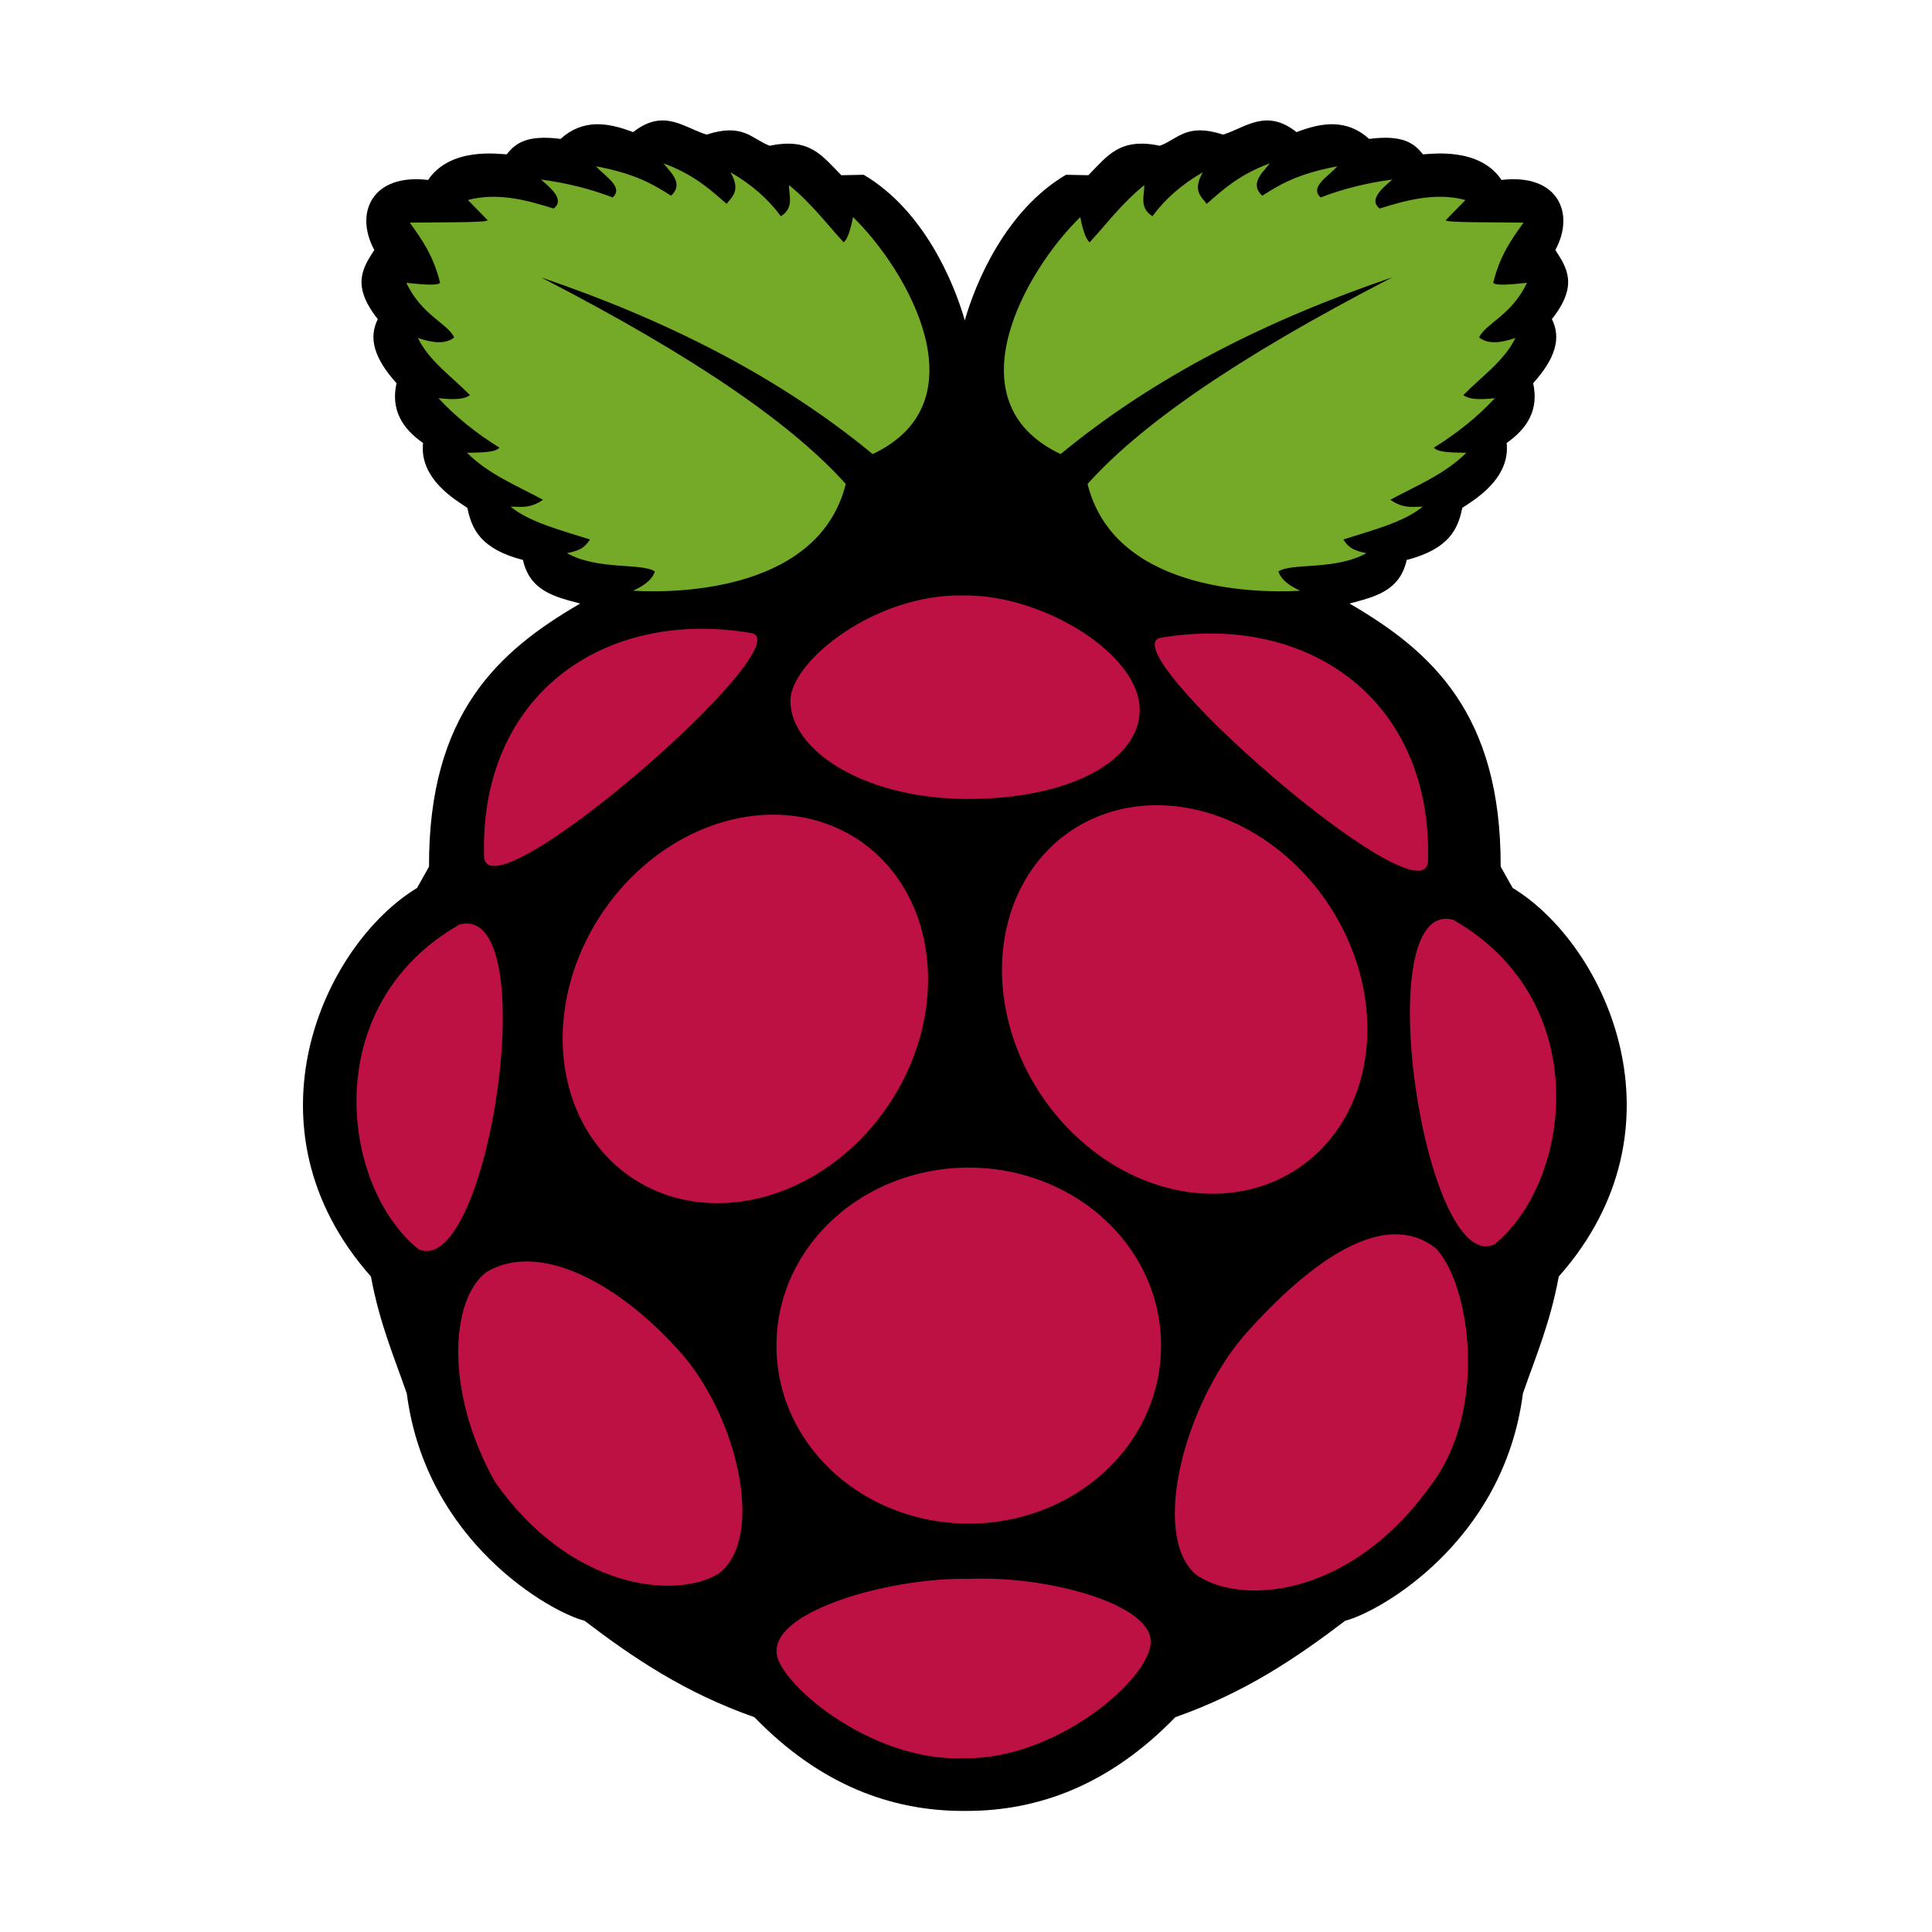 <?xml version="1.0" encoding="UTF-8" standalone="no"?>
<svg
   viewBox="0 0 500 500"
   version="1.1"
   id="svg1235"
   sodipodi:docname="logo-raspberry.svg"
   width="500"
   height="500"
   inkscape:version="1.2.2 (732a01da63, 2022-12-09)"
   xmlns:inkscape="http://www.inkscape.org/namespaces/inkscape"
   xmlns:sodipodi="http://sodipodi.sourceforge.net/DTD/sodipodi-0.dtd"
   xmlns="http://www.w3.org/2000/svg"
   xmlns:svg="http://www.w3.org/2000/svg">
  <defs
     id="defs1239" />
  <sodipodi:namedview
     id="namedview1237"
     pagecolor="#ffffff"
     bordercolor="#666666"
     borderopacity="1.0"
     inkscape:showpageshadow="2"
     inkscape:pageopacity="0.0"
     inkscape:pagecheckerboard="0"
     inkscape:deskcolor="#d1d1d1"
     showgrid="false"
     inkscape:zoom="0.32777778"
     inkscape:cx="-631.52542"
     inkscape:cy="360"
     inkscape:window-width="1920"
     inkscape:window-height="1057"
     inkscape:window-x="-8"
     inkscape:window-y="-8"
     inkscape:window-maximized="1"
     inkscape:current-layer="svg1235" />
  <g
     id="g1389"
     transform="matrix(0.875,0,0,0.875,78.407,31.168)">
    <path
       fill="#000000"
       d="M 105.986,0.007 C 103.458,0.086 100.735,1.02 97.646,3.457 90.081,0.539 82.745,-0.474 76.186,5.465 66.056,4.151 62.764,6.863 60.27,10.028 58.047,9.982 43.631,7.742 37.02,17.603 c -16.613,-1.966 -21.864,9.772 -15.915,20.717 -3.393,5.253 -6.909,10.442 1.026,20.455 -2.807,5.577 -1.067,11.627 5.545,18.949 -1.745,7.84 1.685,13.372 7.838,17.683 -1.151,10.729 9.839,16.967 13.12,19.19 1.26,6.251 3.886,12.151 16.439,15.412 2.07,9.316 9.614,10.925 16.919,12.881 -24.145,14.035 -44.85,32.501 -44.71,77.809 l -3.537,6.309 c -27.685,16.836 -52.593,70.949 -13.643,114.932 2.544,13.768 6.811,23.657 10.61,34.602 5.682,44.103 42.766,64.754 52.547,67.196 14.333,10.918 29.598,21.277 50.255,28.533 19.473,20.084 40.57,27.738 61.782,27.726 0.311,-2e-4 0.628,0.003 0.939,0 21.212,0.013 42.308,-7.641 61.782,-27.726 20.657,-7.256 35.922,-17.616 50.255,-28.533 9.781,-2.442 46.865,-23.093 52.547,-67.196 3.799,-10.945 8.066,-20.834 10.61,-34.602 38.949,-43.987 14.042,-98.103 -13.644,-114.939 l -3.542,-6.308 c 0.14,-45.305 -20.565,-63.771 -44.71,-77.809 7.305,-1.955 14.849,-3.564 16.919,-12.881 12.552,-3.262 15.179,-9.161 16.439,-15.412 3.282,-2.222 14.271,-8.461 13.12,-19.19 6.152,-4.311 9.583,-9.843 7.838,-17.683 6.612,-7.322 8.352,-13.372 5.545,-18.949 7.936,-10.009 4.415,-15.199 1.027,-20.451 5.945,-10.946 0.699,-22.683 -15.921,-20.717 C 347.893,7.74 333.481,9.98 331.252,10.026 328.758,6.861 325.468,4.149 315.338,5.463 308.778,-0.476 301.443,0.537 293.877,3.455 284.894,-3.634 278.949,2.048 272.158,4.197 261.281,0.643 258.794,5.511 253.45,7.494 241.588,4.987 237.983,10.444 232.297,16.204 l -6.615,-0.131 C 207.79,26.617 198.902,48.087 195.751,59.124 192.599,48.085 183.731,26.615 165.843,16.073 l -6.615,0.131 C 153.535,10.444 149.93,4.987 138.068,7.494 132.724,5.511 130.244,0.643 119.36,4.197 114.903,2.787 110.804,-0.144 105.977,0.006 Z"
       id="path1207"
       style="stroke-width:0.699" />
    <path
       fill="#75a928"
       d="M 70.365,46.394 C 117.833,70.866 145.429,90.663 160.546,107.523 c -7.742,31.03 -48.13,32.446 -62.898,31.576 3.024,-1.407 5.547,-3.093 6.441,-5.684 -3.706,-2.634 -16.845,-0.277 -26.018,-5.431 3.524,-0.73 5.172,-1.441 6.82,-4.042 -8.667,-2.764 -18.002,-5.146 -23.492,-9.725 2.963,0.037 5.729,0.663 9.599,-2.021 -7.763,-4.183 -16.046,-7.499 -22.481,-13.893 4.014,-0.098 8.34,-0.04 9.599,-1.516 -7.105,-4.402 -13.099,-9.297 -18.061,-14.651 5.617,0.678 7.988,0.094 9.346,-0.884 -5.371,-5.501 -12.168,-10.146 -15.409,-16.924 4.17,1.437 7.986,1.988 10.736,-0.126 -1.825,-4.117 -9.644,-6.546 -14.146,-16.167 4.39,0.426 9.047,0.958 9.978,0 -2.038,-8.302 -5.534,-12.969 -8.964,-17.805 9.396,-0.14 23.632,0.036 22.987,-0.758 l -5.81,-5.936 c 9.178,-2.471 18.569,0.397 25.387,2.526 3.061,-2.416 -0.054,-5.47 -3.789,-8.588 7.8,1.041 14.848,2.834 21.218,5.305 3.404,-3.073 -2.21,-6.147 -4.926,-9.22 12.05,2.286 17.155,5.498 22.229,8.715 3.681,-3.528 0.211,-6.527 -2.273,-9.599 9.086,3.365 13.766,7.71 18.693,11.998 1.67,-2.254 4.244,-3.907 1.137,-9.346 6.451,3.718 11.309,8.1 14.904,13.009 3.991,-2.541 2.378,-6.017 2.4,-9.22 6.704,5.454 10.959,11.257 16.167,16.924 1.049,-0.764 1.968,-3.354 2.779,-7.452 15.994,15.517 38.594,54.601 5.81,70.097 C 140.606,75.674 107.283,58.948 70.355,46.4 Z"
       id="path1209"
       style="stroke-width:0.699" />
    <path
       fill="#75a928"
       d="m 322.228,46.394 c -47.462,24.474 -75.057,44.266 -90.174,61.13 7.742,31.03 48.13,32.446 62.898,31.576 -3.024,-1.407 -5.547,-3.093 -6.441,-5.684 3.706,-2.634 16.845,-0.277 26.018,-5.431 -3.524,-0.73 -5.172,-1.441 -6.82,-4.042 8.667,-2.764 18.002,-5.146 23.492,-9.725 -2.963,0.037 -5.729,0.663 -9.599,-2.021 7.763,-4.183 16.046,-7.499 22.481,-13.893 -4.014,-0.098 -8.34,-0.04 -9.599,-1.516 7.105,-4.402 13.099,-9.297 18.061,-14.651 -5.617,0.678 -7.988,0.094 -9.346,-0.884 5.371,-5.501 12.168,-10.146 15.409,-16.924 -4.17,1.437 -7.986,1.988 -10.736,-0.126 1.825,-4.117 9.644,-6.546 14.146,-16.167 -4.39,0.426 -9.047,0.958 -9.978,0 2.041,-8.306 5.538,-12.973 8.967,-17.808 -9.396,-0.14 -23.632,0.037 -22.987,-0.758 l 5.81,-5.936 c -9.178,-2.471 -18.569,0.397 -25.387,2.526 -3.061,-2.416 0.054,-5.47 3.789,-8.588 -7.8,1.041 -14.848,2.834 -21.218,5.305 -3.404,-3.073 2.21,-6.147 4.926,-9.22 -12.05,2.286 -17.155,5.498 -22.229,8.715 -3.681,-3.528 -0.211,-6.527 2.273,-9.599 -9.086,3.365 -13.766,7.71 -18.693,11.998 -1.67,-2.254 -4.244,-3.907 -1.137,-9.346 -6.451,3.718 -11.309,8.1 -14.904,13.009 -3.991,-2.541 -2.378,-6.017 -2.4,-9.22 -6.704,5.454 -10.959,11.257 -16.167,16.924 -1.049,-0.764 -1.968,-3.354 -2.779,-7.452 -15.994,15.517 -38.594,54.601 -5.81,70.097 27.887,-23.017 61.208,-39.741 98.138,-52.289 z"
       id="path1211"
       style="stroke-width:0.699" />
    <path
       fill="#bc1142"
       d="m 253.781,362.371 a 56.858,52.43 0 1 1 -113.715,0 56.858,52.43 0 1 1 113.715,0 z"
       id="path1213"
       style="stroke-width:0.789" />
    <path
       fill="#bc1142"
       d="M 164.024,212.596 A 50.996,60.169 34.034 1 1 97.68,312.992 50.996,60.169 34.034 1 1 164.024,212.596 Z"
       id="path1215"
       style="stroke-width:1.328" />
    <path
       fill="#bc1142"
       d="M 227.612,209.802 A 60.169,50.996 55.966 1 0 293.956,310.198 60.169,50.996 55.966 1 0 227.612,209.802 Z"
       id="path1217"
       style="stroke-width:1.328" />
    <path
       fill="#bc1142"
       d="m 46.278,237.832 c 25.436,-6.818 8.587,105.229 -12.109,96.035 -22.765,-18.31 -30.097,-71.934 12.109,-96.035 z"
       id="path1219"
       style="stroke-width:0.699" />
    <path
       fill="#bc1142"
       d="m 340.224,236.435 c -25.439,-6.816 -8.587,105.236 12.109,96.042 22.765,-18.312 30.097,-71.941 -12.109,-96.042 z"
       id="path1221"
       style="stroke-width:0.699" />
    <path
       fill="#bc1142"
       d="m 253.801,152.995 c 43.896,-7.412 80.422,18.668 78.948,66.267 -1.444,18.248 -95.12,-63.55 -78.948,-66.267 z"
       id="path1223"
       style="stroke-width:0.699" />
    <path
       fill="#bc1142"
       d="m 132.519,151.598 c -43.9,-7.412 -80.422,18.673 -78.948,66.268 1.444,18.247 95.12,-63.551 78.948,-66.268 z"
       id="path1225"
       style="stroke-width:0.699" />
    <path
       fill="#bc1142"
       d="m 195.574,140.497 c -26.199,-0.681 -51.343,19.445 -51.404,31.118 -0.073,14.184 20.714,28.707 51.582,29.075 31.523,0.226 51.637,-11.625 51.738,-26.263 0.115,-16.585 -28.67,-34.187 -51.917,-33.931 z"
       id="path1227"
       style="stroke-width:0.699" />
    <path
       fill="#bc1142"
       d="m 197.173,431.363 c 22.842,-0.997 53.492,7.358 53.552,18.44 0.379,10.762 -27.797,35.077 -55.067,34.607 -28.242,1.218 -55.936,-23.135 -55.573,-31.576 -0.423,-12.376 34.389,-22.039 57.088,-21.471 z"
       id="path1229"
       style="stroke-width:0.699" />
    <path
       fill="#bc1142"
       d="m 112.804,365.681 c 16.263,19.593 23.676,54.014 10.104,64.161 -12.839,7.746 -44.02,4.556 -66.182,-27.281 -14.946,-26.716 -13.02,-53.901 -2.526,-61.888 15.693,-9.56 39.941,3.353 58.604,25.007 z"
       id="path1231"
       style="stroke-width:0.699" />
    <path
       fill="#bc1142"
       d="m 278.287,359.471 c -17.595,20.61 -27.393,58.2 -14.557,70.306 12.273,9.406 45.219,8.091 69.556,-25.677 17.672,-22.68 11.75,-60.555 1.656,-70.614 -14.995,-11.598 -36.52,3.245 -56.655,25.979 z"
       id="path1233"
       style="stroke-width:0.699" />
  </g>
</svg>

